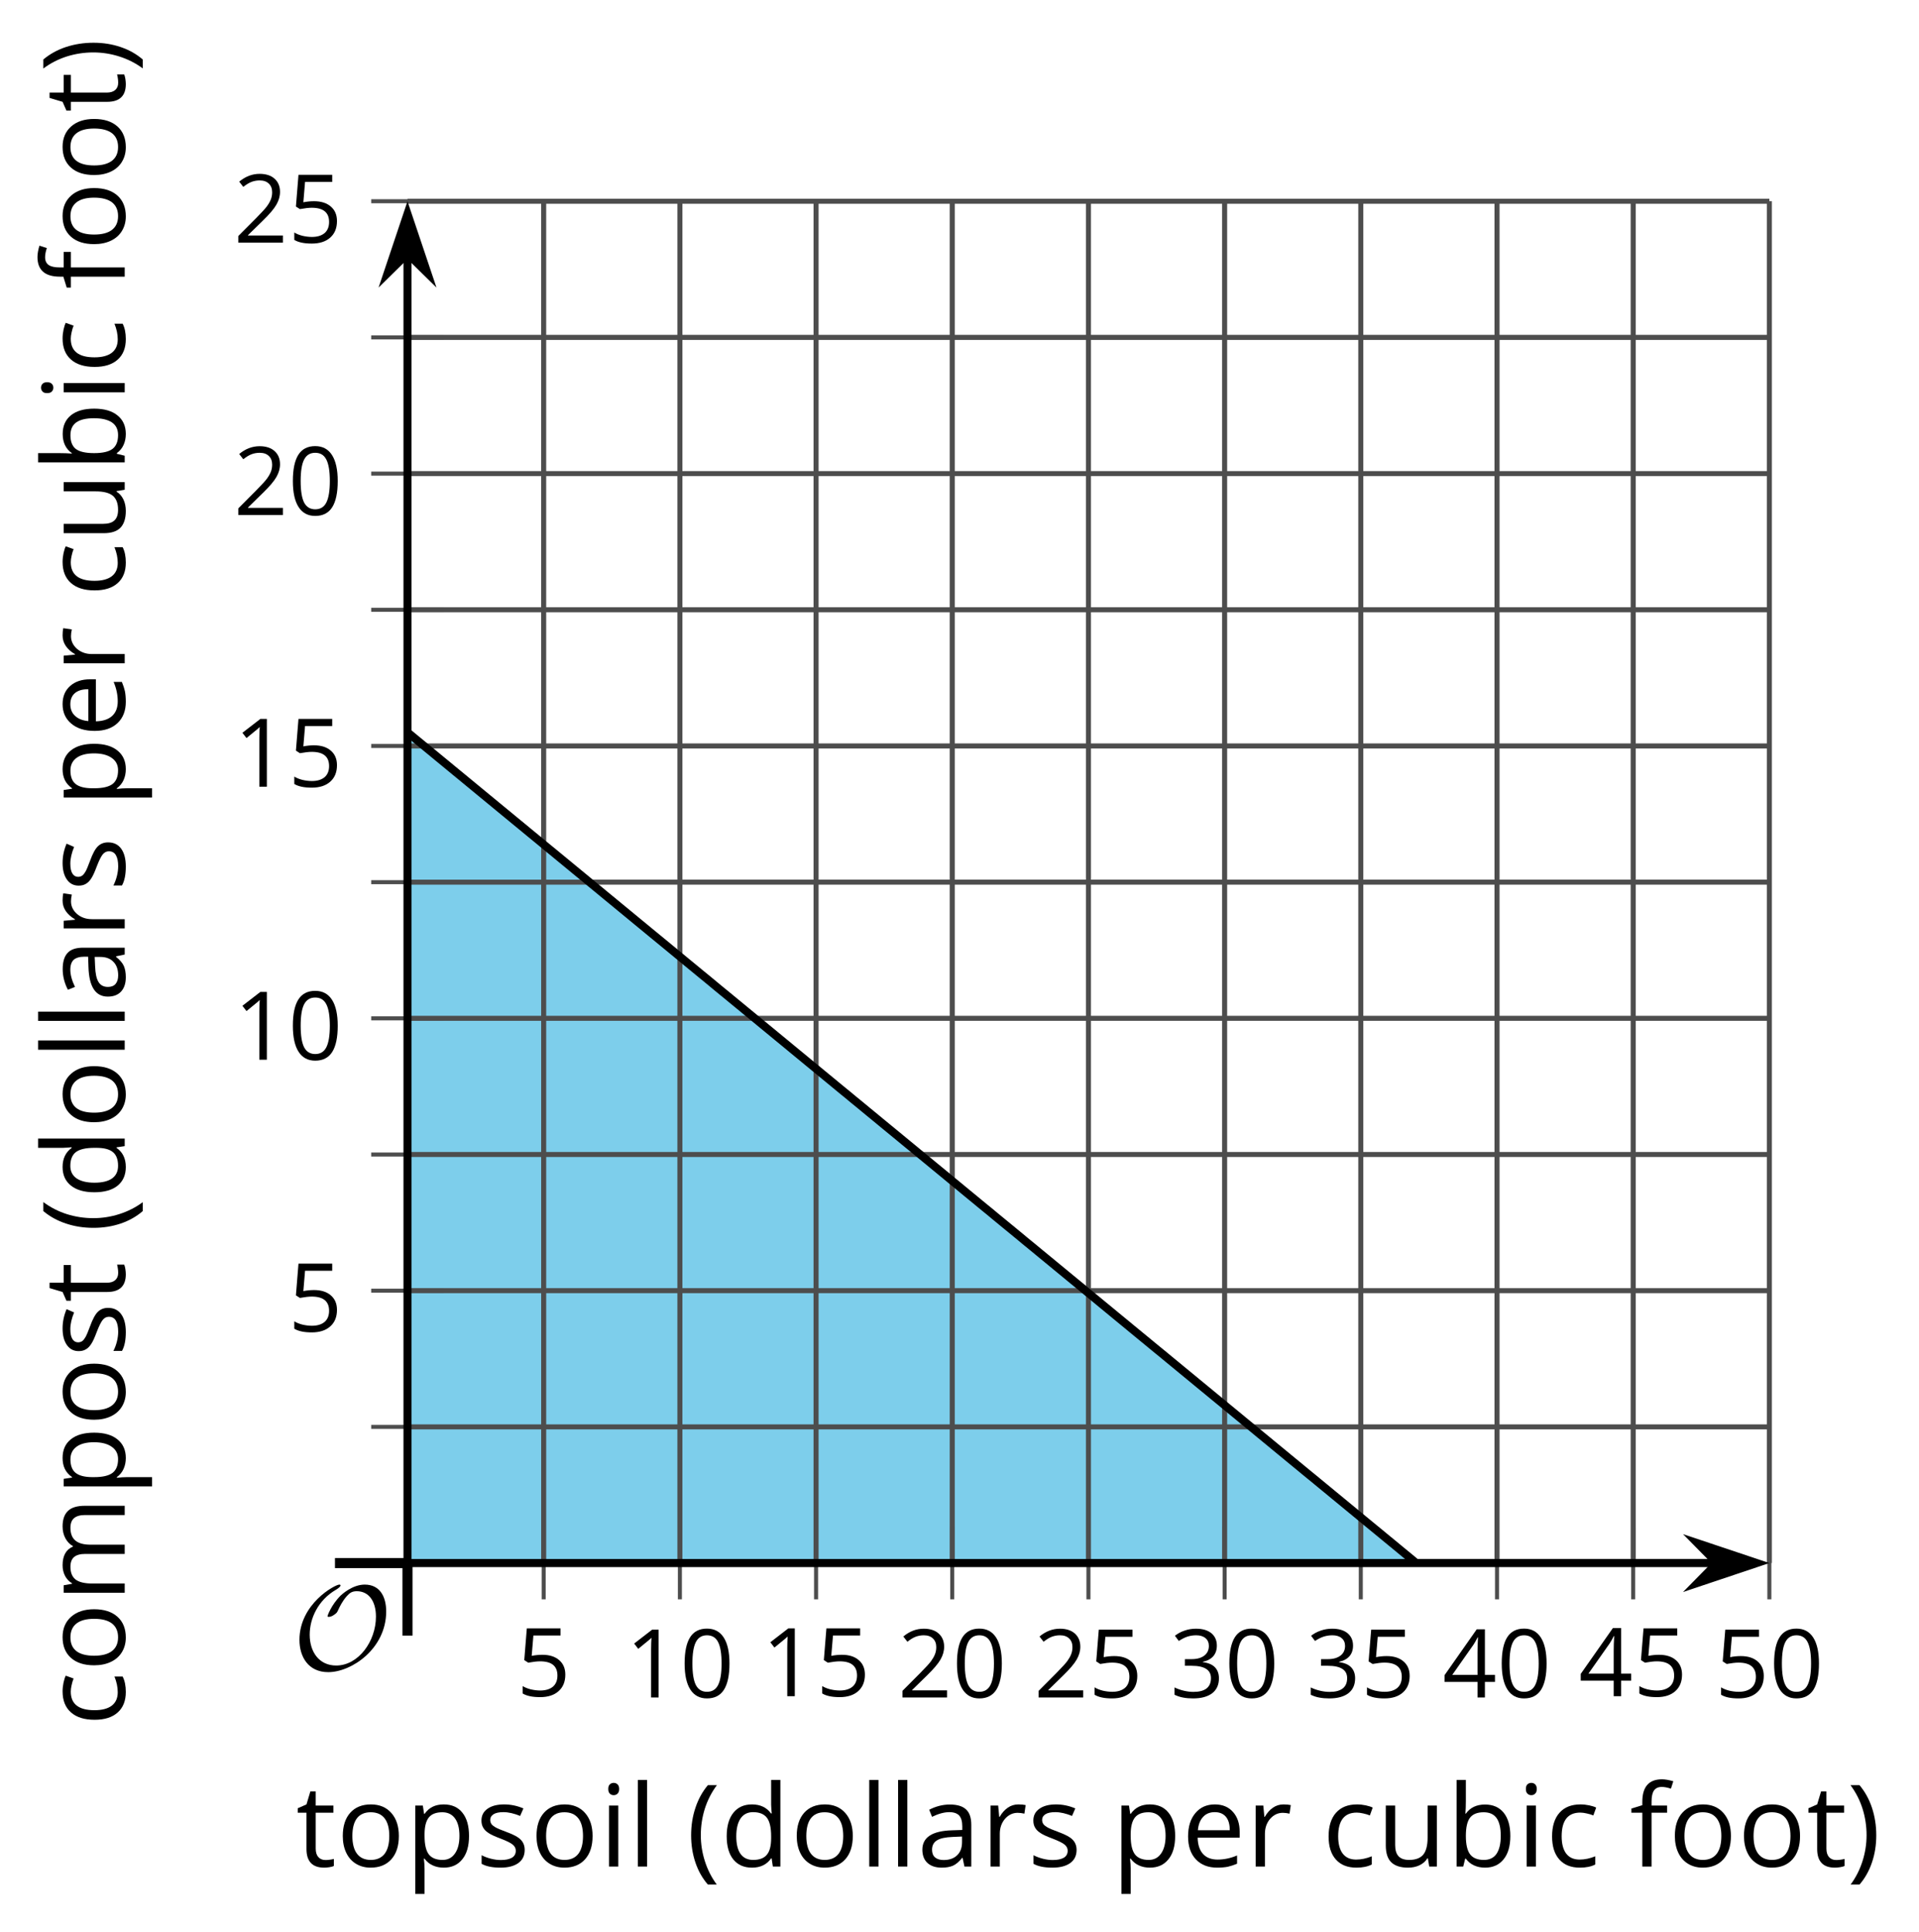 <?xml version='1.0' encoding='UTF-8'?>
<!-- This file was generated by dvisvgm 2.1.3 -->
<svg height='191.796pt' version='1.1' viewBox='-72 -72 190.465 191.796' width='190.465pt' xmlns='http://www.w3.org/2000/svg' xmlns:xlink='http://www.w3.org/1999/xlink'>
<defs>
<clipPath id='clip1'>
<path d='M-31.555 83.141H103.613V-52.027H-31.555Z'/>
</clipPath>
<path d='M9.289 -5.762C9.289 -7.281 8.62 -8.428 7.161 -8.428C5.918 -8.428 4.866 -7.424 4.782 -7.352C3.826 -6.408 3.467 -5.332 3.467 -5.308C3.467 -5.236 3.527 -5.224 3.587 -5.224C3.814 -5.224 4.005 -5.344 4.184 -5.475C4.399 -5.631 4.411 -5.667 4.543 -5.942C4.651 -6.181 4.926 -6.767 5.368 -7.269C5.655 -7.592 5.894 -7.771 6.372 -7.771C7.532 -7.771 8.273 -6.814 8.273 -5.248C8.273 -2.809 6.539 -0.395 4.328 -0.395C2.63 -0.395 1.698 -1.745 1.698 -3.455C1.698 -5.081 2.534 -6.874 4.28 -7.902C4.399 -7.974 4.758 -8.189 4.758 -8.345C4.758 -8.428 4.663 -8.428 4.639 -8.428C4.22 -8.428 0.681 -6.528 0.681 -2.941C0.681 -1.267 1.554 0.263 3.539 0.263C5.87 0.263 9.289 -2.08 9.289 -5.762Z' id='g0-79'/>
<use id='g7-8' transform='scale(1.2)' xlink:href='#g5-8'/>
<use id='g7-9' transform='scale(1.2)' xlink:href='#g5-9'/>
<use id='g7-65' transform='scale(1.2)' xlink:href='#g5-65'/>
<use id='g7-66' transform='scale(1.2)' xlink:href='#g5-66'/>
<use id='g7-67' transform='scale(1.2)' xlink:href='#g5-67'/>
<use id='g7-68' transform='scale(1.2)' xlink:href='#g5-68'/>
<use id='g7-69' transform='scale(1.2)' xlink:href='#g5-69'/>
<use id='g7-70' transform='scale(1.2)' xlink:href='#g5-70'/>
<use id='g7-73' transform='scale(1.2)' xlink:href='#g5-73'/>
<use id='g7-76' transform='scale(1.2)' xlink:href='#g5-76'/>
<use id='g7-77' transform='scale(1.2)' xlink:href='#g5-77'/>
<use id='g7-79' transform='scale(1.2)' xlink:href='#g5-79'/>
<use id='g7-80' transform='scale(1.2)' xlink:href='#g5-80'/>
<use id='g7-82' transform='scale(1.2)' xlink:href='#g5-82'/>
<use id='g7-83' transform='scale(1.2)' xlink:href='#g5-83'/>
<use id='g7-84' transform='scale(1.2)' xlink:href='#g5-84'/>
<use id='g7-85' transform='scale(1.2)' xlink:href='#g5-85'/>
<path d='M0.378 -2.583C0.378 -1.782 0.497 -1.031 0.732 -0.336S1.312 0.971 1.763 1.492H2.5C2.072 0.912 1.745 0.272 1.519 -0.433S1.179 -1.855 1.179 -2.592C1.179 -3.343 1.289 -4.07 1.51 -4.779C1.736 -5.488 2.067 -6.137 2.509 -6.731H1.763C1.317 -6.197 0.971 -5.576 0.737 -4.866C0.497 -4.157 0.378 -3.398 0.378 -2.583Z' id='g5-8'/>
<path d='M2.413 -2.583C2.413 -3.389 2.293 -4.148 2.058 -4.862C1.823 -5.571 1.478 -6.192 1.027 -6.731H0.281C0.723 -6.137 1.054 -5.488 1.28 -4.779C1.501 -4.07 1.611 -3.343 1.611 -2.592C1.611 -1.855 1.496 -1.133 1.271 -0.433C1.045 0.272 0.718 0.916 0.29 1.492H1.027C1.473 0.976 1.819 0.368 2.053 -0.327C2.293 -1.022 2.413 -1.777 2.413 -2.583Z' id='g5-9'/>
<path d='M4.922 -3.375C4.922 -4.498 4.733 -5.355 4.355 -5.948C3.973 -6.542 3.421 -6.837 2.689 -6.837C1.938 -6.837 1.381 -6.552 1.018 -5.985S0.47 -4.549 0.47 -3.375C0.47 -2.238 0.658 -1.377 1.036 -0.792C1.413 -0.203 1.966 0.092 2.689 0.092C3.444 0.092 4.006 -0.193 4.374 -0.769C4.738 -1.344 4.922 -2.21 4.922 -3.375ZM1.243 -3.375C1.243 -4.355 1.358 -5.064 1.588 -5.506C1.819 -5.953 2.187 -6.174 2.689 -6.174C3.2 -6.174 3.568 -5.948 3.794 -5.497C4.024 -5.051 4.139 -4.342 4.139 -3.375S4.024 -1.699 3.794 -1.243C3.568 -0.792 3.2 -0.566 2.689 -0.566C2.187 -0.566 1.819 -0.792 1.588 -1.234C1.358 -1.685 1.243 -2.394 1.243 -3.375Z' id='g5-16'/>
<path d='M3.292 0V-6.731H2.647L0.866 -5.355L1.271 -4.83C1.92 -5.359 2.288 -5.658 2.366 -5.727S2.518 -5.866 2.583 -5.93C2.56 -5.576 2.546 -5.198 2.546 -4.797V0H3.292Z' id='g5-17'/>
<path d='M4.885 0V-0.709H1.423V-0.746L2.896 -2.187C3.554 -2.827 4.001 -3.352 4.24 -3.771S4.599 -4.609 4.599 -5.037C4.599 -5.585 4.42 -6.018 4.061 -6.344C3.702 -6.667 3.204 -6.828 2.574 -6.828C1.842 -6.828 1.169 -6.57 0.548 -6.054L0.953 -5.534C1.262 -5.778 1.538 -5.944 1.786 -6.036C2.04 -6.128 2.302 -6.174 2.583 -6.174C2.97 -6.174 3.273 -6.068 3.49 -5.856C3.706 -5.649 3.817 -5.364 3.817 -5.005C3.817 -4.751 3.775 -4.512 3.688 -4.291S3.471 -3.844 3.301 -3.61S2.772 -2.988 2.233 -2.44L0.46 -0.658V0H4.885Z' id='g5-18'/>
<path d='M4.632 -5.147C4.632 -5.668 4.452 -6.077 4.088 -6.381C3.725 -6.676 3.218 -6.828 2.564 -6.828C2.164 -6.828 1.786 -6.768 1.427 -6.639C1.064 -6.519 0.746 -6.344 0.47 -6.128L0.856 -5.612C1.192 -5.829 1.487 -5.976 1.75 -6.054S2.288 -6.174 2.583 -6.174C2.97 -6.174 3.278 -6.082 3.499 -5.893C3.729 -5.704 3.84 -5.447 3.84 -5.12C3.84 -4.71 3.688 -4.388 3.379 -4.153C3.071 -3.923 2.657 -3.808 2.132 -3.808H1.459V-3.149H2.122C3.407 -3.149 4.047 -2.739 4.047 -1.925C4.047 -1.013 3.467 -0.557 2.302 -0.557C2.007 -0.557 1.694 -0.594 1.363 -0.672C1.036 -0.746 0.723 -0.856 0.433 -0.999V-0.272C0.714 -0.138 0.999 -0.041 1.298 0.009C1.593 0.064 1.92 0.092 2.274 0.092C3.094 0.092 3.725 -0.083 4.171 -0.424C4.618 -0.769 4.839 -1.266 4.839 -1.906C4.839 -2.353 4.71 -2.716 4.448 -2.993S3.785 -3.439 3.246 -3.508V-3.545C3.688 -3.637 4.029 -3.821 4.273 -4.093C4.512 -4.365 4.632 -4.719 4.632 -5.147Z' id='g5-19'/>
<path d='M5.203 -1.547V-2.242H4.204V-6.768H3.393L0.198 -2.215V-1.547H3.471V0H4.204V-1.547H5.203ZM3.471 -2.242H0.962L3.066 -5.235C3.195 -5.428 3.333 -5.672 3.481 -5.967H3.518C3.485 -5.414 3.471 -4.917 3.471 -4.48V-2.242Z' id='g5-20'/>
<path d='M2.564 -4.111C2.215 -4.111 1.865 -4.075 1.51 -4.006L1.68 -6.027H4.374V-6.731H1.027L0.773 -3.582L1.169 -3.329C1.657 -3.416 2.049 -3.462 2.339 -3.462C3.49 -3.462 4.065 -2.993 4.065 -2.053C4.065 -1.57 3.913 -1.202 3.619 -0.948C3.315 -0.695 2.896 -0.566 2.357 -0.566C2.049 -0.566 1.731 -0.608 1.413 -0.681C1.096 -0.764 0.829 -0.87 0.612 -1.008V-0.272C1.013 -0.028 1.588 0.092 2.348 0.092C3.126 0.092 3.739 -0.106 4.18 -0.502C4.627 -0.898 4.848 -1.446 4.848 -2.141C4.848 -2.753 4.646 -3.232 4.236 -3.582C3.831 -3.936 3.273 -4.111 2.564 -4.111Z' id='g5-21'/>
<path d='M3.913 0H4.48V-3.444C4.48 -4.033 4.337 -4.461 4.042 -4.728C3.757 -4.995 3.31 -5.129 2.707 -5.129C2.408 -5.129 2.113 -5.092 1.814 -5.014C1.519 -4.936 1.248 -4.83 0.999 -4.696L1.234 -4.111C1.763 -4.369 2.242 -4.498 2.661 -4.498C3.034 -4.498 3.306 -4.401 3.481 -4.217C3.646 -4.024 3.734 -3.734 3.734 -3.338V-3.025L2.878 -2.997C1.248 -2.947 0.433 -2.413 0.433 -1.395C0.433 -0.921 0.576 -0.552 0.856 -0.295C1.142 -0.037 1.533 0.092 2.035 0.092C2.408 0.092 2.721 0.037 2.974 -0.074C3.223 -0.189 3.471 -0.401 3.725 -0.718H3.762L3.913 0ZM2.187 -0.539C1.888 -0.539 1.653 -0.612 1.483 -0.755C1.317 -0.898 1.234 -1.11 1.234 -1.386C1.234 -1.74 1.367 -1.998 1.639 -2.164C1.906 -2.334 2.343 -2.426 2.951 -2.449L3.715 -2.482V-2.026C3.715 -1.556 3.582 -1.192 3.306 -0.93C3.039 -0.668 2.661 -0.539 2.187 -0.539Z' id='g5-65'/>
<path d='M3.158 -5.129C2.459 -5.129 1.929 -4.876 1.575 -4.374H1.538C1.561 -4.682 1.575 -5.032 1.575 -5.424V-7.164H0.81V0H1.358L1.519 -0.649H1.575C1.759 -0.396 1.989 -0.212 2.256 -0.092C2.532 0.032 2.832 0.092 3.158 0.092C3.817 0.092 4.328 -0.138 4.696 -0.599C5.069 -1.054 5.253 -1.699 5.253 -2.528S5.069 -3.996 4.705 -4.448C4.337 -4.903 3.821 -5.129 3.158 -5.129ZM3.048 -4.489C3.531 -4.489 3.886 -4.328 4.116 -4.006S4.461 -3.195 4.461 -2.537C4.461 -1.897 4.346 -1.404 4.116 -1.059C3.886 -0.718 3.536 -0.548 3.066 -0.548C2.546 -0.548 2.164 -0.7 1.929 -1.004C1.694 -1.312 1.575 -1.819 1.575 -2.528S1.69 -3.739 1.92 -4.042C2.15 -4.337 2.528 -4.489 3.048 -4.489Z' id='g5-66'/>
<path d='M2.827 0.092C3.338 0.092 3.766 0.005 4.102 -0.17V-0.847C3.66 -0.668 3.227 -0.576 2.808 -0.576C2.316 -0.576 1.948 -0.741 1.694 -1.073C1.446 -1.404 1.321 -1.878 1.321 -2.5C1.321 -3.808 1.832 -4.461 2.859 -4.461C3.011 -4.461 3.191 -4.438 3.389 -4.392C3.587 -4.351 3.771 -4.296 3.941 -4.227L4.176 -4.876C4.038 -4.945 3.849 -5.009 3.605 -5.06S3.122 -5.138 2.878 -5.138C2.127 -5.138 1.547 -4.908 1.142 -4.448C0.732 -3.987 0.529 -3.333 0.529 -2.491C0.529 -1.667 0.727 -1.031 1.133 -0.58C1.529 -0.134 2.095 0.092 2.827 0.092Z' id='g5-67'/>
<path d='M4.245 -0.677L4.346 0H4.968V-7.164H4.204V-5.111L4.222 -4.756L4.254 -4.392H4.194C3.831 -4.89 3.306 -5.138 2.62 -5.138C1.961 -5.138 1.45 -4.908 1.082 -4.448S0.529 -3.343 0.529 -2.509S0.714 -1.036 1.077 -0.585C1.446 -0.134 1.961 0.092 2.62 0.092C3.324 0.092 3.849 -0.166 4.204 -0.677H4.245ZM2.716 -0.548C2.261 -0.548 1.911 -0.714 1.676 -1.041S1.321 -1.855 1.321 -2.5C1.321 -3.135 1.441 -3.628 1.676 -3.978C1.915 -4.323 2.261 -4.498 2.707 -4.498C3.227 -4.498 3.61 -4.346 3.849 -4.042C4.084 -3.734 4.204 -3.223 4.204 -2.509V-2.348C4.204 -1.717 4.088 -1.257 3.849 -0.976C3.619 -0.691 3.237 -0.548 2.716 -0.548Z' id='g5-68'/>
<path d='M2.942 0.092C3.283 0.092 3.573 0.064 3.812 0.018C4.056 -0.037 4.309 -0.12 4.581 -0.235V-0.916C4.052 -0.691 3.513 -0.576 2.97 -0.576C2.454 -0.576 2.053 -0.727 1.768 -1.036C1.487 -1.344 1.335 -1.791 1.321 -2.385H4.797V-2.868C4.797 -3.55 4.613 -4.098 4.245 -4.512C3.877 -4.931 3.375 -5.138 2.744 -5.138C2.067 -5.138 1.533 -4.899 1.133 -4.42C0.727 -3.941 0.529 -3.297 0.529 -2.482C0.529 -1.676 0.746 -1.045 1.179 -0.589C1.607 -0.134 2.196 0.092 2.942 0.092ZM2.735 -4.498C3.135 -4.498 3.439 -4.369 3.656 -4.116C3.872 -3.858 3.978 -3.49 3.978 -3.006H1.34C1.381 -3.471 1.524 -3.84 1.768 -4.102C2.007 -4.365 2.33 -4.498 2.735 -4.498Z' id='g5-69'/>
<path d='M3.085 -4.452V-5.046H1.8V-5.373C1.8 -5.797 1.869 -6.105 2.007 -6.298C2.145 -6.487 2.357 -6.584 2.647 -6.584C2.855 -6.584 3.108 -6.538 3.402 -6.441L3.6 -7.053C3.241 -7.159 2.928 -7.215 2.661 -7.215C1.579 -7.215 1.036 -6.593 1.036 -5.355V-5.074L0.134 -4.797V-4.452H1.036V0H1.8V-4.452H3.085Z' id='g5-70'/>
<path d='M1.575 0V-5.046H0.81V0H1.575ZM0.746 -6.413C0.746 -6.243 0.787 -6.114 0.875 -6.031C0.962 -5.944 1.068 -5.902 1.197 -5.902C1.321 -5.902 1.427 -5.944 1.515 -6.031C1.602 -6.114 1.648 -6.243 1.648 -6.413S1.602 -6.713 1.515 -6.796S1.321 -6.92 1.197 -6.92C1.068 -6.92 0.962 -6.878 0.875 -6.796C0.787 -6.717 0.746 -6.588 0.746 -6.413Z' id='g5-73'/>
<path d='M1.575 0V-7.164H0.81V0H1.575Z' id='g5-76'/>
<path d='M7.242 0H8.006V-3.292C8.006 -3.936 7.864 -4.406 7.578 -4.696C7.297 -4.991 6.869 -5.138 6.298 -5.138C5.935 -5.138 5.608 -5.06 5.322 -4.908S4.82 -4.544 4.669 -4.282H4.632C4.388 -4.853 3.872 -5.138 3.085 -5.138C2.758 -5.138 2.468 -5.069 2.201 -4.931C1.943 -4.793 1.736 -4.599 1.593 -4.355H1.556L1.432 -5.046H0.81V0H1.575V-2.647C1.575 -3.301 1.685 -3.771 1.906 -4.061C2.132 -4.346 2.482 -4.489 2.96 -4.489C3.324 -4.489 3.596 -4.388 3.766 -4.19C3.936 -3.987 4.024 -3.683 4.024 -3.283V0H4.788V-2.818C4.788 -3.384 4.903 -3.808 5.129 -4.079S5.709 -4.489 6.183 -4.489C6.547 -4.489 6.814 -4.388 6.984 -4.19C7.155 -3.987 7.242 -3.683 7.242 -3.283V0Z' id='g5-77'/>
<path d='M5.166 -2.528C5.166 -3.329 4.959 -3.964 4.54 -4.434C4.125 -4.903 3.564 -5.138 2.859 -5.138C2.127 -5.138 1.556 -4.908 1.146 -4.448C0.737 -3.992 0.529 -3.352 0.529 -2.528C0.529 -1.998 0.626 -1.533 0.815 -1.137S1.275 -0.437 1.625 -0.226S2.376 0.092 2.827 0.092C3.559 0.092 4.13 -0.138 4.544 -0.599C4.959 -1.064 5.166 -1.704 5.166 -2.528ZM1.321 -2.528C1.321 -3.177 1.45 -3.669 1.704 -3.996S2.334 -4.489 2.836 -4.489C3.343 -4.489 3.725 -4.323 3.987 -3.987C4.245 -3.656 4.374 -3.168 4.374 -2.528C4.374 -1.878 4.245 -1.39 3.987 -1.05C3.725 -0.718 3.347 -0.548 2.845 -0.548S1.966 -0.718 1.708 -1.054S1.321 -1.883 1.321 -2.528Z' id='g5-79'/>
<path d='M3.158 0.092C3.817 0.092 4.328 -0.138 4.696 -0.599C5.069 -1.054 5.253 -1.699 5.253 -2.528C5.253 -3.352 5.074 -3.996 4.705 -4.452C4.346 -4.908 3.826 -5.138 3.158 -5.138C2.822 -5.138 2.523 -5.078 2.261 -4.954S1.773 -4.632 1.575 -4.355H1.538L1.432 -5.046H0.81V2.265H1.575V0.189C1.575 -0.074 1.556 -0.355 1.519 -0.649H1.575C1.759 -0.396 1.989 -0.212 2.256 -0.092C2.532 0.032 2.832 0.092 3.158 0.092ZM3.048 -4.489C3.494 -4.489 3.844 -4.319 4.088 -3.987C4.337 -3.646 4.461 -3.168 4.461 -2.537C4.461 -1.915 4.337 -1.432 4.088 -1.077C3.844 -0.723 3.504 -0.548 3.066 -0.548C2.546 -0.548 2.164 -0.7 1.929 -1.004C1.694 -1.312 1.575 -1.819 1.575 -2.528V-2.698C1.579 -3.32 1.699 -3.775 1.929 -4.061S2.532 -4.489 3.048 -4.489Z' id='g5-80'/>
<path d='M3.112 -5.138C2.795 -5.138 2.505 -5.051 2.242 -4.871S1.754 -4.438 1.565 -4.111H1.529L1.441 -5.046H0.81V0H1.575V-2.707C1.575 -3.2 1.722 -3.614 2.007 -3.946C2.302 -4.277 2.647 -4.443 3.057 -4.443C3.218 -4.443 3.402 -4.42 3.61 -4.374L3.715 -5.083C3.536 -5.12 3.338 -5.138 3.112 -5.138Z' id='g5-82'/>
<path d='M4.065 -1.377C4.065 -1.713 3.959 -1.989 3.748 -2.21C3.541 -2.431 3.135 -2.652 2.537 -2.868C2.099 -3.029 1.805 -3.154 1.653 -3.241S1.39 -3.416 1.317 -3.513C1.252 -3.61 1.215 -3.725 1.215 -3.858C1.215 -4.056 1.308 -4.213 1.492 -4.328S1.948 -4.498 2.311 -4.498C2.721 -4.498 3.181 -4.392 3.688 -4.185L3.959 -4.807C3.439 -5.028 2.91 -5.138 2.366 -5.138C1.782 -5.138 1.326 -5.018 0.99 -4.779C0.654 -4.544 0.488 -4.217 0.488 -3.808C0.488 -3.577 0.534 -3.379 0.635 -3.214C0.727 -3.048 0.875 -2.901 1.077 -2.772C1.271 -2.638 1.607 -2.486 2.076 -2.311C2.569 -2.122 2.901 -1.957 3.076 -1.814C3.241 -1.676 3.329 -1.51 3.329 -1.312C3.329 -1.05 3.223 -0.856 3.006 -0.727C2.79 -0.603 2.486 -0.539 2.086 -0.539C1.828 -0.539 1.561 -0.576 1.28 -0.645C1.004 -0.714 0.746 -0.81 0.502 -0.935V-0.226C0.875 -0.014 1.4 0.092 2.067 0.092C2.698 0.092 3.191 -0.037 3.541 -0.29S4.065 -0.907 4.065 -1.377Z' id='g5-83'/>
<path d='M2.44 -0.539C2.187 -0.539 1.989 -0.622 1.846 -0.783S1.63 -1.179 1.63 -1.483V-4.452H3.094V-5.046H1.63V-6.215H1.188L0.866 -5.138L0.143 -4.82V-4.452H0.866V-1.45C0.866 -0.424 1.354 0.092 2.33 0.092C2.459 0.092 2.606 0.078 2.762 0.055C2.928 0.028 3.048 -0.005 3.131 -0.046V-0.631C3.057 -0.608 2.956 -0.589 2.832 -0.571C2.707 -0.548 2.574 -0.539 2.44 -0.539Z' id='g5-84'/>
<path d='M1.529 -5.046H0.755V-1.745C0.755 -1.105 0.907 -0.635 1.215 -0.345C1.519 -0.055 1.98 0.092 2.592 0.092C2.947 0.092 3.264 0.028 3.545 -0.106C3.821 -0.239 4.038 -0.428 4.194 -0.677H4.236L4.346 0H4.977V-5.046H4.213V-2.394C4.213 -1.74 4.088 -1.271 3.849 -0.981C3.6 -0.691 3.218 -0.548 2.689 -0.548C2.288 -0.548 1.998 -0.649 1.809 -0.852S1.529 -1.363 1.529 -1.773V-5.046Z' id='g5-85'/>
</defs>
<g id='page1'>
<path clip-path='url(#clip1)' d='M-31.555 83.141H68.469L-31.555 0.688V83.141' fill='#7dceeb'/>
<path d='M-18.039 83.141V-52.027M-4.519 83.141V-52.027M8.996 83.141V-52.027M22.512 83.141V-52.027M36.031 83.141V-52.027M49.547 83.141V-52.027M63.062 83.141V-52.027M76.582 83.141V-52.027M90.098 83.141V-52.027M103.613 83.141V-52.027' fill='none' stroke='#4d4d4d' stroke-linejoin='bevel' stroke-miterlimit='10.037' stroke-width='0.5'/>
<path d='M-31.555 69.625H103.613M-31.555 42.59H103.613M-31.555 15.559H103.613M-31.555 -11.477H103.613M-31.555 -38.512H103.613' fill='none' stroke='#4d4d4d' stroke-linejoin='bevel' stroke-miterlimit='10.037' stroke-width='0.5'/>
<path d='M-31.555 56.105H103.613M-31.555 29.074H103.613M-31.555 2.039H103.613M-31.555 -24.992H103.613M-31.555 -52.027H103.613' fill='none' stroke='#4d4d4d' stroke-linejoin='bevel' stroke-miterlimit='10.037' stroke-width='0.5'/>
<path d='M-18.039 86.742V79.539M-4.519 86.742V79.539M8.996 86.742V79.539M22.512 86.742V79.539M36.031 86.742V79.539M49.547 86.742V79.539M63.062 86.742V79.539M76.582 86.742V79.539M90.098 86.742V79.539M103.613 86.742V79.539' fill='none' stroke='#4d4d4d' stroke-linejoin='bevel' stroke-miterlimit='10.037' stroke-width='0.4'/>
<path d='M-35.156 69.625H-27.953M-35.156 42.59H-27.953M-35.156 15.559H-27.953M-35.156 -11.477H-27.953M-35.156 -38.512H-27.953' fill='none' stroke='#4d4d4d' stroke-linejoin='bevel' stroke-miterlimit='10.037' stroke-width='0.4'/>
<path d='M-35.156 56.105H-27.953M-35.156 29.074H-27.953M-35.156 2.039H-27.953M-35.156 -24.992H-27.953M-35.156 -52.027H-27.953' fill='none' stroke='#4d4d4d' stroke-linejoin='bevel' stroke-miterlimit='10.037' stroke-width='0.4'/>
<path d='M-31.555 83.141H98.231' fill='none' stroke='#000000' stroke-linejoin='bevel' stroke-miterlimit='10.037' stroke-width='0.8'/>
<path d='M102.356 83.141L96.5 81.18L98.43 83.141L96.5 85.106Z'/>
<path d='M102.356 83.141L96.5 81.18L98.43 83.141L96.5 85.106Z' fill='none' stroke='#000000' stroke-miterlimit='10.037' stroke-width='0.8'/>
<path d='M-31.555 83.141V-46.645' fill='none' stroke='#000000' stroke-linejoin='bevel' stroke-miterlimit='10.037' stroke-width='0.8'/>
<path d='M-31.555 -50.766L-33.516 -44.914L-31.555 -46.844L-29.59 -44.914Z'/>
<path d='M-31.555 -50.766L-33.516 -44.914L-31.555 -46.844L-29.59 -44.914Z' fill='none' stroke='#000000' stroke-miterlimit='10.037' stroke-width='0.8'/>
<g transform='matrix(1 0 0 1 -29.632 49.872)'>
<use x='8.893' xlink:href='#g5-21' y='46.485'/>
</g>
<g transform='matrix(1 0 0 1 -18.817 50)'>
<use x='8.893' xlink:href='#g5-17' y='46.485'/>
<use x='14.297' xlink:href='#g5-16' y='46.485'/>
</g>
<g transform='matrix(1 0 0 1 -5.301 49.872)'>
<use x='8.893' xlink:href='#g5-17' y='46.485'/>
<use x='14.297' xlink:href='#g5-21' y='46.485'/>
</g>
<g transform='matrix(1 0 0 1 8.216 50)'>
<use x='8.893' xlink:href='#g5-18' y='46.485'/>
<use x='14.297' xlink:href='#g5-16' y='46.485'/>
</g>
<g transform='matrix(1 0 0 1 21.733 50)'>
<use x='8.893' xlink:href='#g5-18' y='46.485'/>
<use x='14.297' xlink:href='#g5-21' y='46.485'/>
</g>
<g transform='matrix(1 0 0 1 35.25 50)'>
<use x='8.893' xlink:href='#g5-19' y='46.485'/>
<use x='14.297' xlink:href='#g5-16' y='46.485'/>
</g>
<g transform='matrix(1 0 0 1 48.767 50)'>
<use x='8.893' xlink:href='#g5-19' y='46.485'/>
<use x='14.297' xlink:href='#g5-21' y='46.485'/>
</g>
<g transform='matrix(1 0 0 1 62.283 50)'>
<use x='8.893' xlink:href='#g5-20' y='46.485'/>
<use x='14.297' xlink:href='#g5-16' y='46.485'/>
</g>
<g transform='matrix(1 0 0 1 75.8 49.872)'>
<use x='8.893' xlink:href='#g5-20' y='46.485'/>
<use x='14.297' xlink:href='#g5-21' y='46.485'/>
</g>
<g transform='matrix(1 0 0 1 89.317 50)'>
<use x='8.893' xlink:href='#g5-21' y='46.485'/>
<use x='14.297' xlink:href='#g5-16' y='46.485'/>
</g>
<g transform='matrix(1 0 0 1 -52.295 13.669)'>
<use x='8.893' xlink:href='#g5-21' y='46.485'/>
</g>
<g transform='matrix(1 0 0 1 -57.699 -13.301)'>
<use x='8.893' xlink:href='#g5-17' y='46.485'/>
<use x='14.297' xlink:href='#g5-16' y='46.485'/>
</g>
<g transform='matrix(1 0 0 1 -57.699 -40.398)'>
<use x='8.893' xlink:href='#g5-17' y='46.485'/>
<use x='14.297' xlink:href='#g5-21' y='46.485'/>
</g>
<g transform='matrix(1 0 0 1 -57.699 -67.368)'>
<use x='8.893' xlink:href='#g5-18' y='46.485'/>
<use x='14.297' xlink:href='#g5-16' y='46.485'/>
</g>
<g transform='matrix(1 0 0 1 -57.699 -94.402)'>
<use x='8.893' xlink:href='#g5-18' y='46.485'/>
<use x='14.297' xlink:href='#g5-21' y='46.485'/>
</g>
<path d='M-31.555 0.688L-31.051 1.098L-30.551 1.512L-30.047 1.926L-29.543 2.34L-29.039 2.754L-28.539 3.168L-28.035 3.582L-27.531 3.996L-27.031 4.41L-26.527 4.824L-26.023 5.238L-25.523 5.652L-25.02 6.066L-24.516 6.481L-24.016 6.894L-23.512 7.309L-23.008 7.723L-22.508 8.137L-22.004 8.551L-21.5 8.965L-21 9.379L-20.496 9.793L-19.992 10.207L-19.492 10.621L-18.988 11.035L-18.484 11.449L-17.984 11.863L-17.48 12.277L-16.977 12.688L-16.477 13.102L-15.973 13.516L-15.469 13.93L-14.969 14.344L-14.465 14.758L-13.961 15.172L-13.461 15.586L-12.957 16L-12.453 16.414L-11.953 16.828L-11.449 17.242L-10.945 17.656L-10.445 18.07L-9.941 18.484L-9.438 18.898L-8.938 19.312L-8.434 19.727L-7.93 20.141L-7.43 20.555L-6.926 20.969L-6.422 21.383L-5.918 21.797L-5.418 22.211L-4.914 22.625L-4.41 23.039L-3.91 23.453L-3.406 23.867L-2.902 24.281L-2.402 24.695L-1.898 25.105L-1.395 25.52L-0.894 25.938L-0.391 26.352L0.113 26.762L0.613 27.176L1.117 27.59L1.621 28.004L2.121 28.418L2.625 28.832L3.129 29.246L3.629 29.66L4.133 30.074L4.637 30.488L5.137 30.902L5.641 31.316L6.144 31.73L6.644 32.145L7.148 32.559L7.652 32.973L8.152 33.387L8.656 33.801L9.16 34.215L9.66 34.629L10.164 35.043L10.668 35.457L11.168 35.871L11.672 36.285L12.176 36.695L12.676 37.113L13.18 37.523L13.684 37.938L14.184 38.352L14.688 38.766L15.191 39.18L15.691 39.594L16.195 40.008L16.699 40.422L17.203 40.836L17.703 41.25L18.207 41.664L18.711 42.078L19.211 42.492L19.715 42.906L20.219 43.32L20.719 43.734L21.223 44.148L21.727 44.562L22.227 44.977L22.73 45.391L23.234 45.805L23.734 46.219L24.238 46.633L24.742 47.047L25.242 47.461L25.746 47.875L26.25 48.285L26.75 48.703L27.254 49.117L27.758 49.531L28.258 49.941L28.762 50.355L29.266 50.77L29.766 51.188L30.27 51.598L30.773 52.012L31.273 52.426L31.777 52.84L32.281 53.254L32.781 53.668L33.285 54.082L33.789 54.496L34.289 54.91L34.793 55.324L35.297 55.738L35.797 56.152L36.301 56.566L36.805 56.98L37.305 57.395L37.809 57.809L38.312 58.223L38.812 58.637L39.316 59.051L39.82 59.465L40.32 59.879L40.824 60.293L41.328 60.707L41.832 61.121L42.332 61.535L42.836 61.949L43.34 62.359L43.84 62.773L44.344 63.188L44.848 63.602L45.348 64.016L45.852 64.43L46.355 64.844L46.855 65.258L47.359 65.672L47.863 66.086L48.363 66.5L48.867 66.914L49.371 67.328L49.871 67.742L50.375 68.156L50.879 68.57L51.379 68.984L51.883 69.398L52.387 69.812L52.887 70.227L53.391 70.641L53.895 71.055L54.395 71.469L54.898 71.883L55.402 72.297L55.902 72.711L56.406 73.125L56.91 73.539L57.41 73.953L57.914 74.367L58.418 74.777L58.918 75.191L59.422 75.606L59.926 76.019L60.426 76.434L60.93 76.848L61.434 77.262L61.934 77.676L62.438 78.09L62.941 78.504L63.441 78.918L63.945 79.332L64.449 79.746L64.953 80.16L65.453 80.574L65.957 80.988L66.461 81.402L66.961 81.816L67.465 82.231L67.969 82.644L68.469 83.059' fill='none' stroke='#000000' stroke-linejoin='bevel' stroke-miterlimit='10.037' stroke-width='0.8'/>
<g transform='matrix(1 0 0 1 -51.852 47.221)'>
<use x='8.893' xlink:href='#g0-79' y='46.485'/>
</g>
<path d='M-31.555 90.34V83.141' fill='none' stroke='#000000' stroke-linejoin='bevel' stroke-miterlimit='10.037' stroke-width='1'/>
<path d='M-38.754 83.141H-31.555' fill='none' stroke='#000000' stroke-linejoin='bevel' stroke-miterlimit='10.037' stroke-width='1'/>
<g transform='matrix(1 0 0 1 -51.514 66.778)'>
<use x='8.893' xlink:href='#g7-84' y='46.485'/>
<use x='12.902' xlink:href='#g7-79' y='46.485'/>
<use x='19.762' xlink:href='#g7-80' y='46.485'/>
<use x='26.713' xlink:href='#g7-83' y='46.485'/>
<use x='32.13' xlink:href='#g7-79' y='46.485'/>
<use x='38.99' xlink:href='#g7-73' y='46.485'/>
<use x='41.852' xlink:href='#g7-76' y='46.485'/>
<use x='47.656' xlink:href='#g7-8' y='46.485'/>
<use x='51.006' xlink:href='#g7-68' y='46.485'/>
<use x='57.957' xlink:href='#g7-79' y='46.485'/>
<use x='64.817' xlink:href='#g7-76' y='46.485'/>
<use x='67.679' xlink:href='#g7-76' y='46.485'/>
<use x='70.541' xlink:href='#g7-65' y='46.485'/>
<use x='76.855' xlink:href='#g7-82' y='46.485'/>
<use x='81.489' xlink:href='#g7-83' y='46.485'/>
<use x='89.848' xlink:href='#g7-80' y='46.485'/>
<use x='96.799' xlink:href='#g7-69' y='46.485'/>
<use x='103.17' xlink:href='#g7-82' y='46.485'/>
<use x='110.746' xlink:href='#g7-67' y='46.485'/>
<use x='116.152' xlink:href='#g7-85' y='46.485'/>
<use x='123.114' xlink:href='#g7-66' y='46.485'/>
<use x='130.065' xlink:href='#g7-73' y='46.485'/>
<use x='132.927' xlink:href='#g7-67' y='46.485'/>
<use x='141.274' xlink:href='#g7-70' y='46.485'/>
<use x='145.113' xlink:href='#g7-79' y='46.485'/>
<use x='151.973' xlink:href='#g7-79' y='46.485'/>
<use x='158.833' xlink:href='#g7-84' y='46.485'/>
<use x='162.842' xlink:href='#g7-9' y='46.485'/>
</g>
<g transform='matrix(0 -1 1 0 -106.108 108.223)'>
<use x='8.893' xlink:href='#g7-67' y='46.485'/>
<use x='14.299' xlink:href='#g7-79' y='46.485'/>
<use x='21.159' xlink:href='#g7-77' y='46.485'/>
<use x='31.721' xlink:href='#g7-80' y='46.485'/>
<use x='38.672' xlink:href='#g7-79' y='46.485'/>
<use x='45.532' xlink:href='#g7-83' y='46.485'/>
<use x='50.949' xlink:href='#g7-84' y='46.485'/>
<use x='57.9' xlink:href='#g7-8' y='46.485'/>
<use x='61.25' xlink:href='#g7-68' y='46.485'/>
<use x='68.201' xlink:href='#g7-79' y='46.485'/>
<use x='75.061' xlink:href='#g7-76' y='46.485'/>
<use x='77.923' xlink:href='#g7-76' y='46.485'/>
<use x='80.785' xlink:href='#g7-65' y='46.485'/>
<use x='87.1' xlink:href='#g7-82' y='46.485'/>
<use x='91.734' xlink:href='#g7-83' y='46.485'/>
<use x='100.093' xlink:href='#g7-80' y='46.485'/>
<use x='107.043' xlink:href='#g7-69' y='46.485'/>
<use x='113.415' xlink:href='#g7-82' y='46.485'/>
<use x='120.99' xlink:href='#g7-67' y='46.485'/>
<use x='126.396' xlink:href='#g7-85' y='46.485'/>
<use x='133.358' xlink:href='#g7-66' y='46.485'/>
<use x='140.309' xlink:href='#g7-73' y='46.485'/>
<use x='143.171' xlink:href='#g7-67' y='46.485'/>
<use x='151.519' xlink:href='#g7-70' y='46.485'/>
<use x='155.357' xlink:href='#g7-79' y='46.485'/>
<use x='162.217' xlink:href='#g7-79' y='46.485'/>
<use x='169.077' xlink:href='#g7-84' y='46.485'/>
<use x='173.086' xlink:href='#g7-9' y='46.485'/>
</g>
</g>
</svg>